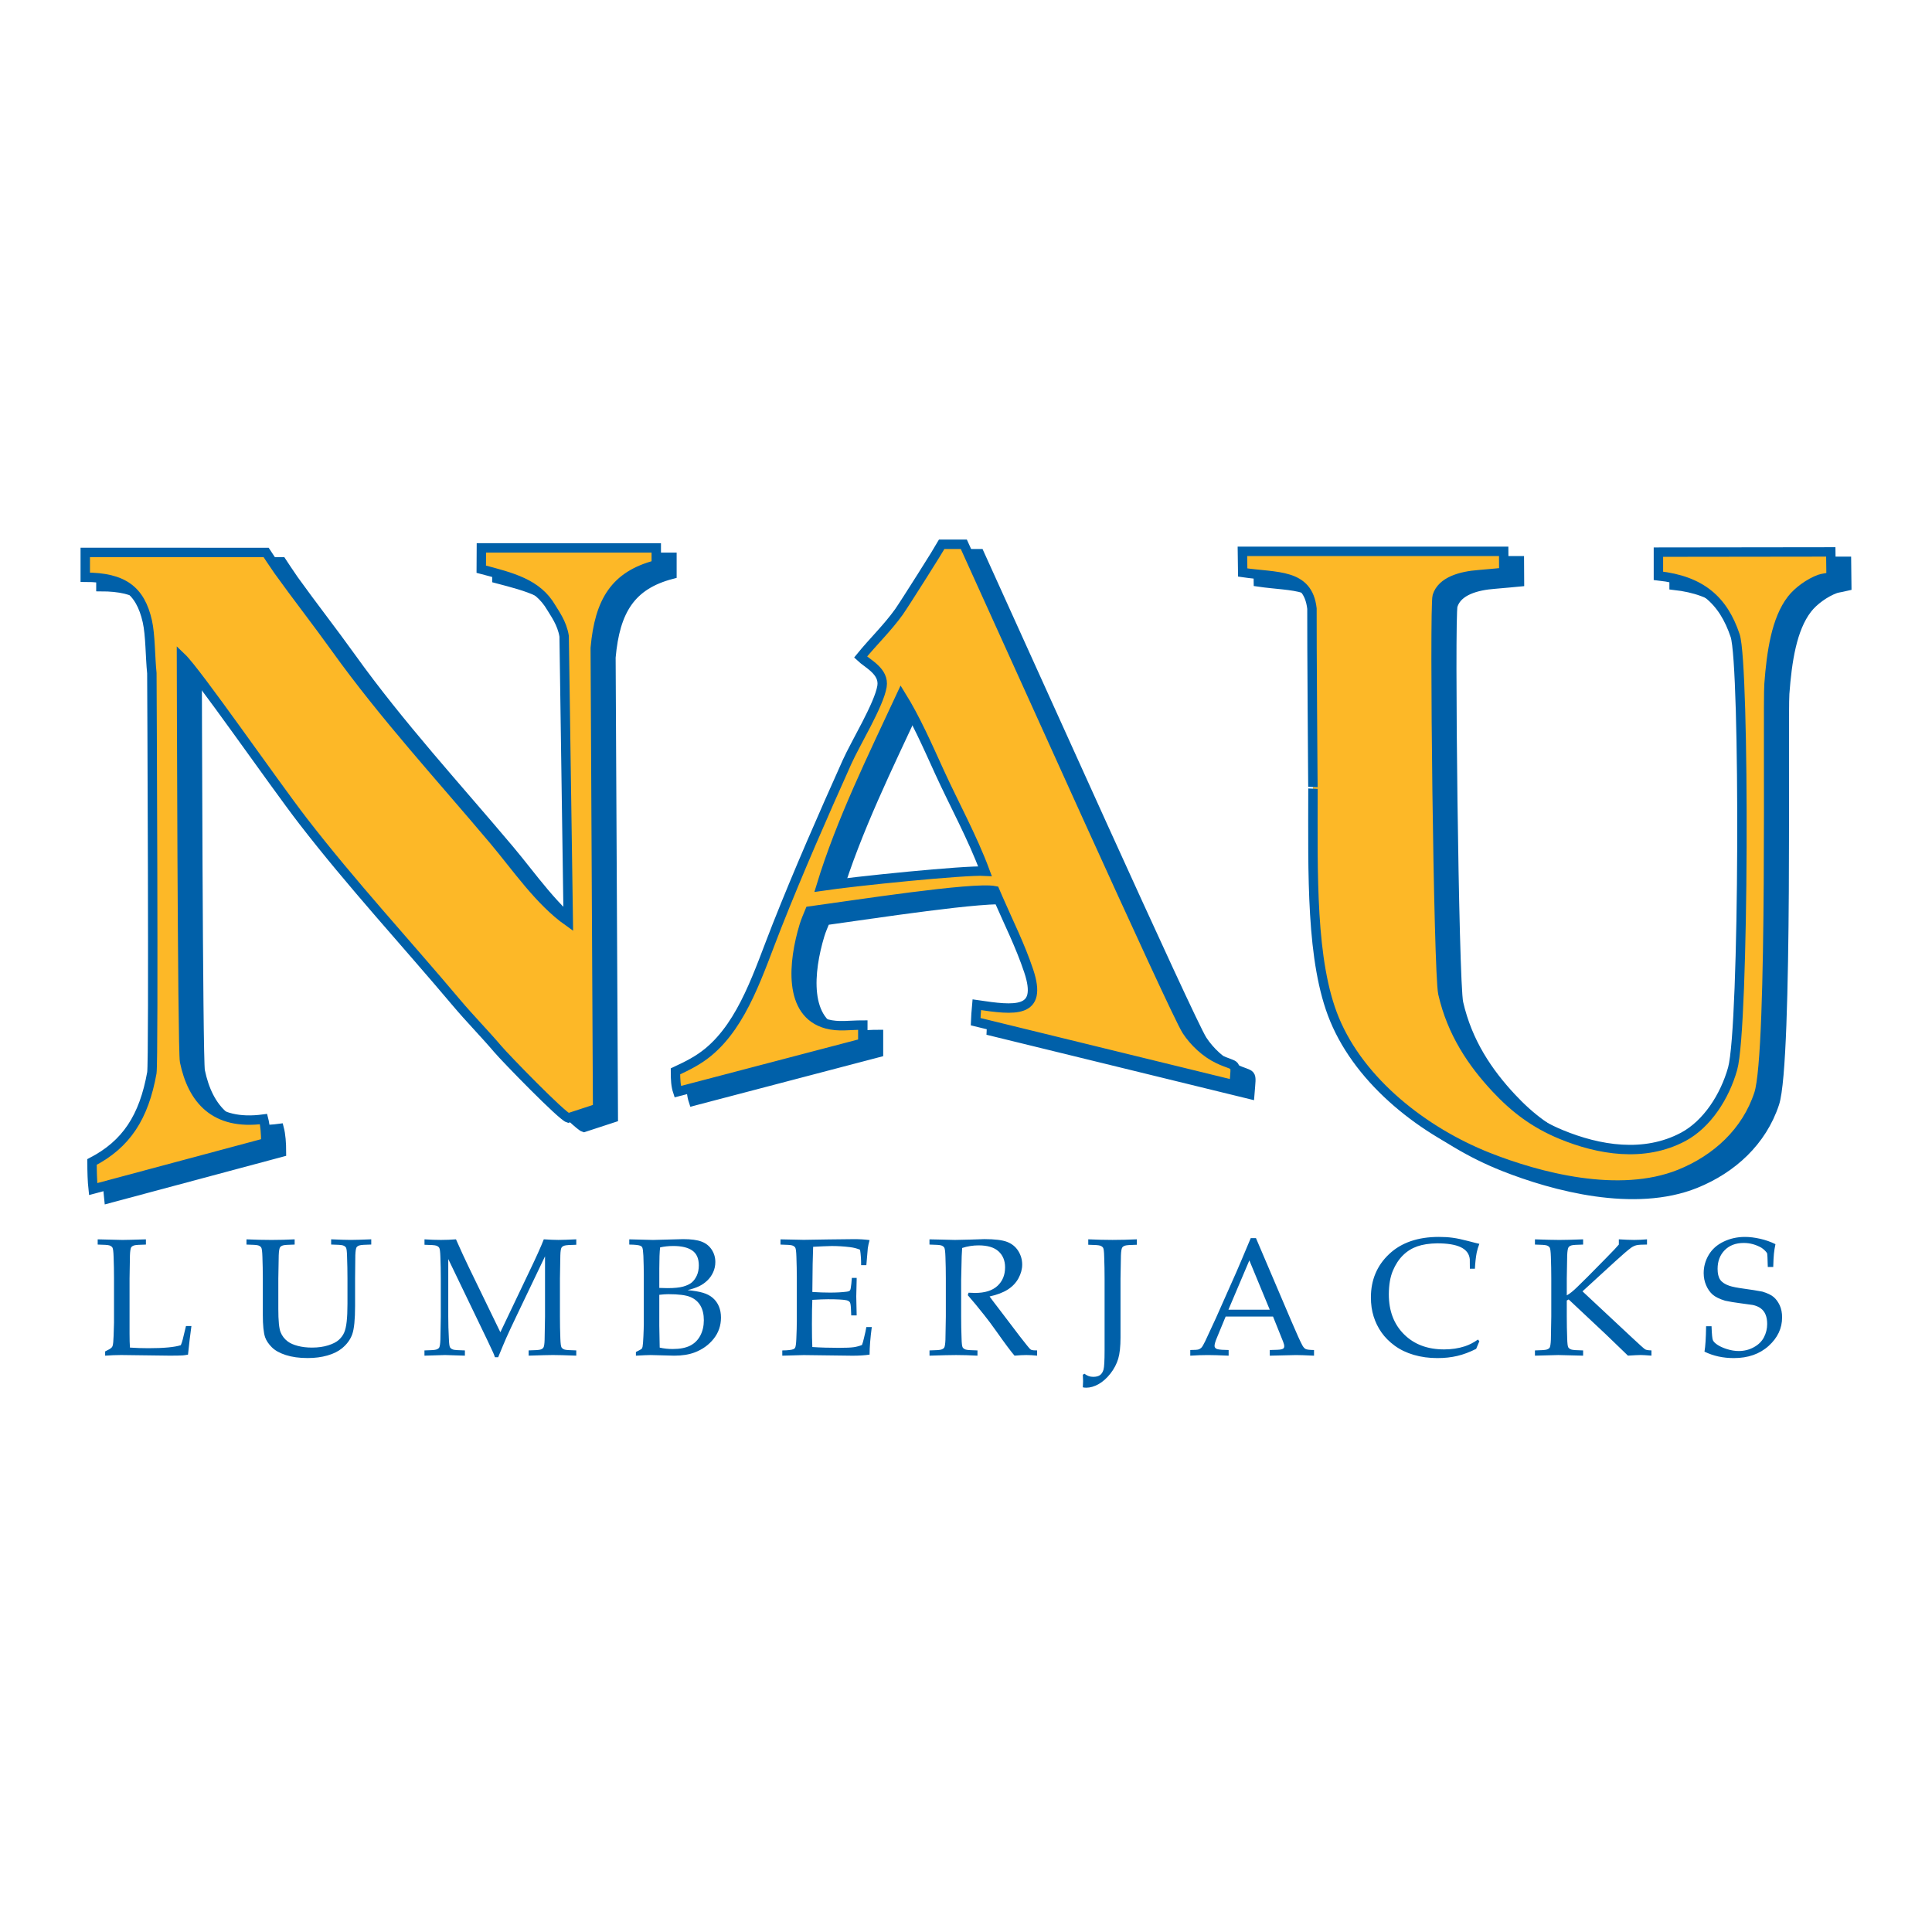<?xml version="1.0" encoding="utf-8"?>
<!-- Generator: Adobe Illustrator 13.0.0, SVG Export Plug-In . SVG Version: 6.00 Build 14948)  -->
<!DOCTYPE svg PUBLIC "-//W3C//DTD SVG 1.0//EN" "http://www.w3.org/TR/2001/REC-SVG-20010904/DTD/svg10.dtd">
<svg version="1.0" id="Layer_1" xmlns="http://www.w3.org/2000/svg" xmlns:xlink="http://www.w3.org/1999/xlink" x="0px" y="0px"
	 width="192.756px" height="192.756px" viewBox="0 0 192.756 192.756" enable-background="new 0 0 192.756 192.756"
	 xml:space="preserve">
<g>
	<polygon fill-rule="evenodd" clip-rule="evenodd" fill="#FFFFFF" points="0,0 192.756,0 192.756,192.756 0,192.756 0,0 	"/>
	<path fill-rule="evenodd" clip-rule="evenodd" fill="#0060A9" d="M184.223,56.004l0.029,2.496
		c-0.088,0.026-0.898,0.142-1.126,0.225c-1.041,0.377-2.189,1.21-2.815,2.027c-1.53,1.979-2.012,5.227-2.252,8.447
		c-0.171,2.277,0.357,36.724-1.012,40.882c-1.253,3.796-4.227,6.519-7.883,7.997c-6.084,2.452-14.141,0.291-19.142-1.69
		c-6.39-2.534-12.713-7.469-15.313-13.74c-2.387-5.759-2.151-14.518-2.151-23.003c-0.007,0.081-0.117-15.369-0.1-17.99
		c-0.408-3.534-3.484-3.089-6.909-3.595l-0.028-2.112h26.066l0.012,2.104c0,0-1.663,0.161-2.477,0.225
		c-1.802,0.133-3.705,0.654-4.167,2.14c-0.32,1.011,0.1,37.612,0.564,39.643c0.899,3.944,2.944,6.943,5.292,9.461
		c1.832,1.963,3.82,3.501,6.53,4.616c3.729,1.535,8.251,2.312,12.16,0.226c2.382-1.274,4.144-4.017,4.928-6.796
		c1.164-4.129,1.219-40.301,0.252-43.208c-1.183-3.536-3.382-5.494-7.656-5.968c0-0.817,0-1.552,0-2.366L184.223,56.004
		L184.223,56.004z"/>
	<path fill="none" stroke="#0060A9" stroke-width="0.939" stroke-miterlimit="2.613" d="M184.223,56.004l0.029,2.496
		c-0.088,0.026-0.898,0.142-1.126,0.225c-1.041,0.377-2.189,1.21-2.815,2.027c-1.53,1.979-2.012,5.227-2.252,8.447
		c-0.171,2.277,0.357,36.724-1.012,40.882c-1.253,3.796-4.227,6.519-7.883,7.997c-6.084,2.452-14.141,0.291-19.142-1.69
		c-6.39-2.534-12.713-7.469-15.313-13.74c-2.387-5.759-2.151-14.518-2.151-23.003c-0.007,0.081-0.117-15.369-0.1-17.99
		c-0.408-3.534-3.484-3.089-6.909-3.595l-0.028-2.112h26.066l0.012,2.104c0,0-1.663,0.161-2.477,0.225
		c-1.802,0.133-3.705,0.654-4.167,2.14c-0.32,1.011,0.1,37.612,0.564,39.643c0.899,3.944,2.944,6.943,5.292,9.461
		c1.832,1.963,3.82,3.501,6.53,4.616c3.729,1.535,8.251,2.312,12.16,0.226c2.382-1.274,4.144-4.017,4.928-6.796
		c1.164-4.129,1.219-40.301,0.252-43.208c-1.183-3.536-3.382-5.494-7.656-5.968c0-0.817,0-1.552,0-2.366L184.223,56.004
		L184.223,56.004L184.223,56.004z"/>
	<path fill-rule="evenodd" clip-rule="evenodd" fill="#0060A9" d="M67.04,55.604c0,0.566,0,1.118,0,1.689
		c-4.091,1.066-5.668,3.6-6.087,8.297l0.235,45.93l-2.93,0.958c-0.647-0.194-6.254-5.957-7.039-6.884
		c-1.298-1.527-2.82-3.074-4.108-4.604c-5.083-6.036-10.464-11.857-15.312-18.133c-2.985-3.863-10.588-14.86-12.13-16.328
		c0,0,0.079,39.234,0.307,40.318c0.785,3.759,2.977,6.406,7.881,5.744c0.159,0.611,0.225,1.453,0.225,2.365l-17.227,4.616
		c-0.083-0.729-0.113-1.805-0.113-2.702c3.418-1.777,5.175-4.462,5.968-8.896c0.202-1.13,0-39.87,0-39.87
		c-0.169-1.641-0.137-3.794-0.451-5.181c-0.703-3.104-2.399-4.393-6.192-4.393v-2.477l18.046,0.004c0,0,0.856,1.304,1.207,1.797
		c1.862,2.594,3.851,5.13,5.743,7.771c4.823,6.726,10.475,12.867,15.763,19.146c2.255,2.678,4.56,6.077,7.431,8.108l-0.412-28.463
		c-0.207-1.324-0.977-2.326-1.277-2.845c-1.4-2.418-3.913-3.033-6.993-3.843l0.012-2.125H67.04L67.04,55.604z"/>
	<path fill="none" stroke="#0060A9" stroke-width="0.939" stroke-miterlimit="2.613" d="M67.04,55.604c0,0.566,0,1.118,0,1.689
		c-4.091,1.066-5.668,3.6-6.087,8.297l0.235,45.93l-2.93,0.958c-0.647-0.194-6.254-5.957-7.039-6.884
		c-1.298-1.527-2.82-3.074-4.108-4.604c-5.083-6.036-10.464-11.857-15.312-18.133c-2.985-3.863-10.588-14.86-12.13-16.328
		c0,0,0.079,39.234,0.307,40.318c0.785,3.759,2.977,6.406,7.881,5.744c0.159,0.611,0.225,1.453,0.225,2.365l-17.227,4.616
		c-0.083-0.729-0.113-1.805-0.113-2.702c3.418-1.777,5.175-4.462,5.968-8.896c0.202-1.13,0-39.87,0-39.87
		c-0.169-1.641-0.137-3.794-0.451-5.181c-0.703-3.104-2.399-4.393-6.192-4.393v-2.477l18.046,0.004c0,0,0.856,1.304,1.207,1.797
		c1.862,2.594,3.851,5.13,5.743,7.771c4.823,6.726,10.475,12.867,15.763,19.146c2.255,2.678,4.56,6.077,7.431,8.108l-0.412-28.463
		c-0.207-1.324-0.977-2.326-1.277-2.845c-1.4-2.418-3.913-3.033-6.993-3.843l0.012-2.125H67.04L67.04,55.604L67.04,55.604z"/>
	<path fill-rule="evenodd" clip-rule="evenodd" fill="#0060A9" d="M123.113,106.589c-1.26-0.599-2.421-1.696-3.152-2.816
		c-1.219-1.858-17.906-39.036-22.236-48.531h-2.2c-0.234,0.439-3.696,5.929-4.276,6.75c-1.133,1.587-2.607,2.998-3.828,4.505
		c0.689,0.658,2.385,1.428,2.139,2.927c-0.306,1.848-2.653,5.674-3.491,7.546c-2.417,5.388-4.82,10.872-6.98,16.329
		c-1.816,4.58-3.354,9.717-6.869,12.614c-0.989,0.812-2.002,1.326-3.266,1.915c0,0.845,0.033,1.438,0.227,2.027l18.466-4.843
		c0-0.6,0-1.208,0-1.803c-1.362,0-2.411,0.208-3.604-0.112c-3.884-1.053-3.335-6.223-2.252-9.799
		c0.14-0.467,0.384-1.035,0.563-1.464c4.326-0.587,16.309-2.455,18.467-2.027c0.097,0.225,0.209,0.5,0.337,0.789
		c1.024,2.357,2.181,4.642,3.04,7.208c1.432,4.289-1.365,3.941-5.181,3.377c-0.065,0.688-0.092,1.212-0.112,1.691l25.784,6.306
		C124.883,106.712,125.023,107.494,123.113,106.589L123.113,106.589L123.113,106.589z M83.479,89.358
		c1.984-6.529,5.2-13.015,7.995-19.034c1.464,2.361,2.622,5.015,3.828,7.658c1.419,3.112,3.284,6.504,4.534,9.873
		C97.841,87.738,86.878,88.851,83.479,89.358L83.479,89.358z"/>
	<path fill="none" stroke="#0060A9" stroke-width="0.939" stroke-miterlimit="2.613" d="M123.113,106.589
		c-1.26-0.599-2.421-1.696-3.152-2.816c-1.219-1.858-17.906-39.036-22.236-48.531h-2.2c-0.234,0.439-3.696,5.929-4.276,6.75
		c-1.133,1.587-2.607,2.998-3.828,4.505c0.689,0.658,2.385,1.428,2.139,2.927c-0.306,1.848-2.653,5.674-3.491,7.546
		c-2.417,5.388-4.82,10.872-6.98,16.329c-1.816,4.58-3.354,9.717-6.869,12.614c-0.989,0.812-2.002,1.326-3.266,1.915
		c0,0.845,0.033,1.438,0.227,2.027l18.466-4.843c0-0.6,0-1.208,0-1.803c-1.362,0-2.411,0.208-3.604-0.112
		c-3.884-1.053-3.335-6.223-2.252-9.799c0.14-0.467,0.384-1.035,0.563-1.464c4.326-0.587,16.309-2.455,18.467-2.027
		c0.097,0.225,0.209,0.5,0.337,0.789c1.024,2.357,2.181,4.642,3.04,7.208c1.432,4.289-1.365,3.941-5.181,3.377
		c-0.065,0.688-0.092,1.212-0.112,1.691l25.784,6.306C124.883,106.712,125.023,107.494,123.113,106.589L123.113,106.589
		L123.113,106.589z M83.479,89.358c1.984-6.529,5.2-13.015,7.995-19.034c1.464,2.361,2.622,5.015,3.828,7.658
		c1.419,3.112,3.284,6.504,4.534,9.873C97.841,87.738,86.878,88.851,83.479,89.358L83.479,89.358L83.479,89.358z"/>
	<path fill-rule="evenodd" clip-rule="evenodd" fill="#FDB827" d="M182.658,55.065l0.03,2.495c-0.088,0.027-0.899,0.142-1.126,0.225
		c-1.042,0.377-2.189,1.212-2.816,2.027c-1.529,1.979-2.012,5.228-2.251,8.447c-0.173,2.277,0.357,36.724-1.014,40.882
		c-1.251,3.796-4.226,6.519-7.881,7.997c-6.084,2.452-14.142,0.291-19.142-1.689c-6.39-2.536-12.714-7.469-15.313-13.741
		c-2.386-5.759-2.151-14.519-2.151-23.003c-0.007,0.081-0.118-15.369-0.101-17.991c-0.408-3.534-3.483-3.089-6.908-3.595
		l-0.029-2.112h26.067l0.012,2.104c0,0-1.665,0.161-2.477,0.226c-1.802,0.133-3.706,0.654-4.167,2.139
		c-0.319,1.01,0.099,37.613,0.564,39.643c0.9,3.945,2.943,6.943,5.292,9.46c1.833,1.964,3.821,3.503,6.53,4.617
		c3.729,1.535,8.25,2.312,12.16,0.227c2.382-1.274,4.144-4.017,4.926-6.796c1.166-4.13,1.221-40.302,0.253-43.209
		c-1.182-3.537-3.381-5.494-7.656-5.968c0-0.816,0-1.553,0-2.364L182.658,55.065L182.658,55.065z"/>
	<path fill="none" stroke="#0060A9" stroke-width="0.939" stroke-miterlimit="2.613" d="M182.658,55.065l0.03,2.495
		c-0.088,0.027-0.899,0.142-1.126,0.225c-1.042,0.377-2.189,1.212-2.816,2.027c-1.529,1.979-2.012,5.228-2.251,8.447
		c-0.173,2.277,0.357,36.724-1.014,40.882c-1.251,3.796-4.226,6.519-7.881,7.997c-6.084,2.452-14.142,0.291-19.142-1.689
		c-6.39-2.536-12.714-7.469-15.313-13.741c-2.386-5.759-2.151-14.519-2.151-23.003c-0.007,0.081-0.118-15.369-0.101-17.991
		c-0.408-3.534-3.483-3.089-6.908-3.595l-0.029-2.112h26.067l0.012,2.104c0,0-1.665,0.161-2.477,0.226
		c-1.802,0.133-3.706,0.654-4.167,2.139c-0.319,1.01,0.099,37.613,0.564,39.643c0.9,3.945,2.943,6.943,5.292,9.46
		c1.833,1.964,3.821,3.503,6.53,4.617c3.729,1.535,8.25,2.312,12.16,0.227c2.382-1.274,4.144-4.017,4.926-6.796
		c1.166-4.13,1.221-40.302,0.253-43.209c-1.182-3.537-3.381-5.494-7.656-5.968c0-0.816,0-1.553,0-2.364L182.658,55.065
		L182.658,55.065L182.658,55.065z"/>
	<path fill-rule="evenodd" clip-rule="evenodd" fill="#FDB827" d="M65.476,54.665c0,0.567,0,1.12,0,1.689
		c-4.091,1.066-5.667,3.599-6.086,8.297l0.235,45.93l-2.93,0.958c-0.647-0.194-6.254-5.957-7.039-6.883
		c-1.298-1.527-2.82-3.074-4.107-4.605c-5.085-6.036-10.465-11.857-15.313-18.131c-2.985-3.865-10.589-14.862-12.13-16.33
		c0,0,0.078,39.234,0.308,40.318c0.784,3.76,2.976,6.405,7.881,5.744c0.158,0.611,0.225,1.453,0.225,2.364l-17.227,4.618
		c-0.083-0.73-0.112-1.805-0.112-2.703c3.416-1.777,5.175-4.462,5.969-8.896c0.201-1.13,0-39.87,0-39.87
		c-0.17-1.64-0.138-3.794-0.452-5.18c-0.703-3.104-2.399-4.392-6.192-4.392v-2.478l18.046,0.004c0,0,0.856,1.305,1.207,1.797
		c1.862,2.595,3.85,5.132,5.742,7.772c4.825,6.725,10.476,12.866,15.764,19.146c2.255,2.678,4.56,6.077,7.431,8.107l-0.412-28.463
		c-0.207-1.324-0.978-2.326-1.277-2.845c-1.4-2.418-3.914-3.033-6.992-3.842l0.012-2.126H65.476L65.476,54.665z"/>
	<path fill="none" stroke="#0060A9" stroke-width="0.939" stroke-miterlimit="2.613" d="M65.476,54.665c0,0.567,0,1.12,0,1.689
		c-4.091,1.066-5.667,3.599-6.086,8.297l0.235,45.93l-2.93,0.958c-0.647-0.194-6.254-5.957-7.039-6.883
		c-1.298-1.527-2.82-3.074-4.107-4.605c-5.085-6.036-10.465-11.857-15.313-18.131c-2.985-3.865-10.589-14.862-12.13-16.33
		c0,0,0.078,39.234,0.308,40.318c0.784,3.76,2.976,6.405,7.881,5.744c0.158,0.611,0.225,1.453,0.225,2.364l-17.227,4.618
		c-0.083-0.73-0.112-1.805-0.112-2.703c3.416-1.777,5.175-4.462,5.969-8.896c0.201-1.13,0-39.87,0-39.87
		c-0.17-1.64-0.138-3.794-0.452-5.18c-0.703-3.104-2.399-4.392-6.192-4.392v-2.478l18.046,0.004c0,0,0.856,1.305,1.207,1.797
		c1.862,2.595,3.85,5.132,5.742,7.772c4.825,6.725,10.476,12.866,15.764,19.146c2.255,2.678,4.56,6.077,7.431,8.107l-0.412-28.463
		c-0.207-1.324-0.978-2.326-1.277-2.845c-1.4-2.418-3.914-3.033-6.992-3.842l0.012-2.126H65.476L65.476,54.665L65.476,54.665z"/>
	<path fill-rule="evenodd" clip-rule="evenodd" fill="#FDB827" d="M121.549,105.65c-1.261-0.599-2.42-1.696-3.152-2.816
		c-1.218-1.857-17.905-39.036-22.236-48.531h-2.2c-0.234,0.44-3.696,5.929-4.275,6.749c-1.133,1.588-2.608,2.999-3.829,4.506
		c0.69,0.658,2.386,1.428,2.14,2.927c-0.306,1.848-2.654,5.674-3.49,7.546c-2.417,5.388-4.821,10.872-6.982,16.33
		c-1.815,4.58-3.352,9.717-6.868,12.615c-0.988,0.812-2.002,1.325-3.266,1.914c0,0.845,0.033,1.438,0.227,2.027l18.465-4.844
		c0-0.598,0-1.207,0-1.802c-1.361,0-2.41,0.208-3.604-0.112c-3.884-1.052-3.335-6.223-2.252-9.798
		c0.14-0.468,0.384-1.035,0.562-1.464c4.324-0.587,16.308-2.455,18.466-2.027c0.098,0.225,0.211,0.5,0.339,0.788
		c1.022,2.359,2.18,4.642,3.039,7.209c1.432,4.289-1.366,3.941-5.179,3.377c-0.066,0.687-0.092,1.211-0.113,1.69l25.784,6.307
		C123.318,105.773,123.459,106.556,121.549,105.65L121.549,105.65L121.549,105.65z M81.916,88.419
		c1.984-6.529,5.2-13.015,7.994-19.033c1.464,2.361,2.622,5.015,3.829,7.658c1.417,3.112,3.283,6.504,4.532,9.873
		C96.277,86.8,85.314,87.912,81.916,88.419L81.916,88.419z"/>
	<path fill="none" stroke="#0060A9" stroke-width="0.939" stroke-miterlimit="2.613" d="M121.549,105.65
		c-1.261-0.599-2.42-1.696-3.152-2.816c-1.218-1.857-17.905-39.036-22.236-48.531h-2.2c-0.234,0.44-3.696,5.929-4.275,6.749
		c-1.133,1.588-2.608,2.999-3.829,4.506c0.69,0.658,2.386,1.428,2.14,2.927c-0.306,1.848-2.654,5.674-3.49,7.546
		c-2.417,5.388-4.821,10.872-6.982,16.33c-1.815,4.58-3.352,9.717-6.868,12.615c-0.988,0.812-2.002,1.325-3.266,1.914
		c0,0.845,0.033,1.438,0.227,2.027l18.465-4.844c0-0.598,0-1.207,0-1.802c-1.361,0-2.41,0.208-3.604-0.112
		c-3.884-1.052-3.335-6.223-2.252-9.798c0.14-0.468,0.384-1.035,0.562-1.464c4.324-0.587,16.308-2.455,18.466-2.027
		c0.098,0.225,0.211,0.5,0.339,0.788c1.022,2.359,2.18,4.642,3.039,7.209c1.432,4.289-1.366,3.941-5.179,3.377
		c-0.066,0.687-0.092,1.211-0.113,1.69l25.784,6.307C123.318,105.773,123.459,106.556,121.549,105.65L121.549,105.65L121.549,105.65
		z M81.916,88.419c1.984-6.529,5.2-13.015,7.994-19.033c1.464,2.361,2.622,5.015,3.829,7.658c1.417,3.112,3.283,6.504,4.532,9.873
		C96.277,86.8,85.314,87.912,81.916,88.419L81.916,88.419L81.916,88.419z"/>
	<path fill-rule="evenodd" clip-rule="evenodd" fill="#0060A9" d="M63.445,135.256v-0.368c0.343-0.169,0.534-0.273,0.573-0.315
		c0.039-0.041,0.068-0.113,0.092-0.216c0.031-0.163,0.06-0.511,0.083-1.042c0.024-0.531,0.038-0.937,0.038-1.213v-4.931
		c0-0.533-0.014-1.16-0.041-1.879c-0.022-0.453-0.06-0.733-0.115-0.844c-0.038-0.07-0.095-0.121-0.171-0.154
		c-0.181-0.075-0.555-0.117-1.122-0.123v-0.522c0.179,0.01,0.406,0.017,0.677,0.017l1.698,0.043l3.004-0.081
		c0.795,0,1.406,0.083,1.836,0.248c0.431,0.163,0.766,0.43,1.009,0.799c0.242,0.37,0.363,0.782,0.363,1.236
		c0,0.36-0.072,0.7-0.217,1.017c-0.144,0.318-0.337,0.594-0.58,0.825c-0.243,0.234-0.512,0.423-0.808,0.567
		c-0.297,0.145-0.686,0.277-1.165,0.398c0.637,0.059,1.151,0.147,1.543,0.264c0.393,0.117,0.72,0.291,0.985,0.521
		c0.263,0.231,0.464,0.512,0.601,0.843c0.136,0.33,0.204,0.699,0.204,1.106c0,0.803-0.245,1.511-0.731,2.121
		c-0.488,0.611-1.116,1.062-1.885,1.356c-0.572,0.217-1.25,0.326-2.036,0.326l-2.371-0.062
		C64.652,135.194,64.165,135.215,63.445,135.256L63.445,135.256L63.445,135.256z M118.753,135.256v-0.564
		c0.432-0.005,0.699-0.022,0.806-0.053c0.107-0.03,0.206-0.088,0.295-0.172c0.09-0.084,0.221-0.303,0.391-0.658
		c0.097-0.2,0.451-0.966,1.063-2.293l2.046-4.606c0.224-0.507,0.701-1.635,1.433-3.382h0.522l3.493,8.192
		c0.567,1.328,0.944,2.161,1.13,2.497c0.104,0.191,0.217,0.316,0.339,0.376c0.123,0.061,0.399,0.094,0.83,0.099v0.564
		c-0.85-0.041-1.446-0.062-1.784-0.062l-2.633,0.062v-0.564c0.61-0.01,0.98-0.029,1.111-0.058c0.13-0.026,0.22-0.065,0.266-0.116
		c0.047-0.053,0.069-0.118,0.069-0.194c0-0.119-0.038-0.275-0.115-0.468l-1.005-2.503h-4.726l-0.869,2.104
		c-0.16,0.376-0.24,0.652-0.24,0.826c0,0.076,0.021,0.14,0.066,0.188c0.06,0.072,0.152,0.121,0.279,0.148
		c0.202,0.044,0.556,0.068,1.062,0.073v0.564c-0.922-0.041-1.614-0.062-2.078-0.062
		C119.971,135.194,119.386,135.215,118.753,135.256L118.753,135.256L118.753,135.256z M65.779,128.496
		c0.31,0.014,0.583,0.021,0.817,0.021c0.678,0,1.198-0.053,1.567-0.156c0.368-0.104,0.653-0.24,0.855-0.409
		c0.201-0.17,0.369-0.399,0.502-0.688c0.133-0.29,0.201-0.629,0.201-1.018c0-0.682-0.217-1.176-0.65-1.479s-1.065-0.454-1.898-0.454
		c-0.463,0-0.901,0.047-1.314,0.14c-0.053,0.453-0.08,1.152-0.08,2.099V128.496L65.779,128.496L65.779,128.496z M10.49,135.256
		v-0.424c0.333-0.158,0.543-0.283,0.635-0.376c0.053-0.049,0.091-0.111,0.113-0.188c0.048-0.151,0.08-0.479,0.096-0.979
		c0.027-0.746,0.041-1.189,0.041-1.332v-4.394c0-0.742-0.014-1.466-0.041-2.175c-0.017-0.517-0.055-0.823-0.117-0.919
		c-0.062-0.095-0.163-0.166-0.3-0.213c-0.138-0.046-0.527-0.074-1.171-0.085v-0.522c1.329,0.039,2.15,0.06,2.467,0.06
		c0.349,0,1.13-0.021,2.345-0.06v0.522c-0.649,0.011-1.042,0.039-1.181,0.085c-0.138,0.047-0.235,0.111-0.29,0.192
		c-0.064,0.11-0.105,0.375-0.123,0.793c-0.007,0.109-0.02,0.882-0.039,2.321v5.491c0,0.571,0.013,1.037,0.039,1.396
		c0.622,0.041,1.238,0.061,1.848,0.061c1.537,0,2.612-0.101,3.228-0.302c0.071-0.163,0.135-0.351,0.189-0.562l0.326-1.35h0.543
		c-0.116,0.812-0.229,1.763-0.341,2.856c-0.223,0.041-0.4,0.068-0.531,0.077c-0.283,0.017-0.719,0.024-1.306,0.024l-4.836-0.062
		C11.559,135.194,11.029,135.215,10.49,135.256L10.49,135.256z M170.057,134.854c0.091-0.522,0.144-1.367,0.161-2.537h0.543
		c0.026,0.787,0.071,1.252,0.135,1.395c0.062,0.144,0.212,0.296,0.45,0.457c0.239,0.162,0.56,0.307,0.961,0.434
		c0.401,0.126,0.79,0.189,1.163,0.189c0.55,0,1.054-0.127,1.515-0.382c0.462-0.253,0.798-0.586,1.009-0.998
		c0.212-0.411,0.318-0.852,0.318-1.321c0-0.359-0.054-0.667-0.159-0.928s-0.268-0.469-0.484-0.63
		c-0.217-0.16-0.485-0.272-0.806-0.338c-0.201-0.032-0.602-0.088-1.204-0.166c-0.604-0.078-1.116-0.163-1.539-0.256
		c-0.565-0.173-0.98-0.377-1.247-0.61c-0.266-0.233-0.481-0.54-0.647-0.92s-0.249-0.79-0.249-1.23c0-0.64,0.167-1.243,0.502-1.811
		s0.829-1.008,1.483-1.322c0.655-0.316,1.366-0.473,2.134-0.473c0.461,0,0.966,0.062,1.513,0.185
		c0.546,0.123,1.055,0.303,1.528,0.538c-0.072,0.344-0.123,0.664-0.153,0.961s-0.053,0.735-0.068,1.313h-0.543
		c-0.017-0.845-0.042-1.306-0.074-1.382c-0.137-0.197-0.322-0.376-0.558-0.535c-0.563-0.319-1.152-0.477-1.765-0.477
		c-0.793,0-1.428,0.238-1.901,0.718c-0.473,0.48-0.71,1.102-0.71,1.864c0,0.465,0.085,0.824,0.254,1.077
		c0.169,0.254,0.471,0.457,0.906,0.61c0.3,0.104,0.789,0.2,1.469,0.292c0.68,0.091,1.291,0.189,1.835,0.293
		c0.511,0.152,0.888,0.334,1.133,0.544c0.244,0.211,0.444,0.487,0.603,0.828c0.158,0.342,0.236,0.742,0.236,1.201
		c0,1.087-0.447,2.035-1.343,2.845s-2.054,1.214-3.477,1.214C171.904,135.497,170.93,135.282,170.057,134.854L170.057,134.854z
		 M157.948,134.732v0.523l-2.481-0.062c-0.17,0-0.945,0.021-2.325,0.062v-0.523c0.642-0.012,1.032-0.039,1.174-0.086
		s0.238-0.11,0.294-0.192c0.064-0.109,0.105-0.372,0.122-0.793c0.006-0.113,0.019-0.886,0.04-2.319v-3.781
		c0-0.74-0.014-1.464-0.04-2.173c-0.017-0.517-0.057-0.823-0.118-0.919c-0.062-0.095-0.162-0.166-0.301-0.213
		c-0.138-0.046-0.527-0.074-1.171-0.085v-0.522c1.062,0.039,1.877,0.06,2.44,0.06c0.56,0,1.349-0.021,2.366-0.06v0.522
		c-0.642,0.011-1.032,0.039-1.173,0.085c-0.141,0.047-0.236,0.111-0.285,0.192c-0.07,0.108-0.114,0.373-0.131,0.792
		c0,0.109-0.013,0.881-0.04,2.318v1.681c0.294-0.159,0.642-0.438,1.046-0.836l1.028-1.011l1.822-1.848
		c0.701-0.711,1.134-1.17,1.297-1.374v-0.522c0.648,0.039,1.158,0.06,1.528,0.06c0.397,0,0.826-0.021,1.283-0.06v0.522
		c-0.518,0-0.866,0.022-1.046,0.065s-0.356,0.126-0.531,0.245c-0.349,0.256-0.882,0.715-1.601,1.374l-3.259,2.984l4.901,4.579
		c0.79,0.739,1.238,1.142,1.349,1.207c0.108,0.065,0.318,0.101,0.629,0.106v0.523c-0.534-0.041-0.891-0.062-1.07-0.062
		c-0.202,0-0.626,0.021-1.274,0.062c-0.126-0.127-0.58-0.564-1.365-1.317l-0.84-0.809l-3.709-3.48l-0.188,0.105v1.585
		c0,0.741,0.014,1.463,0.04,2.166c0.012,0.518,0.048,0.825,0.11,0.924s0.165,0.169,0.306,0.217
		C156.916,134.693,157.307,134.721,157.948,134.732L157.948,134.732z M147.595,133.817l-0.319,0.76
		c-0.637,0.322-1.261,0.557-1.871,0.702c-0.61,0.145-1.274,0.218-1.994,0.218c-0.844,0-1.628-0.107-2.354-0.32
		c-0.725-0.211-1.358-0.517-1.9-0.912c-0.541-0.395-0.984-0.838-1.327-1.329c-0.344-0.49-0.604-1.022-0.784-1.598
		c-0.181-0.576-0.271-1.207-0.271-1.896c0-1.739,0.606-3.179,1.818-4.321c1.212-1.144,2.866-1.714,4.965-1.714
		c0.496,0,0.955,0.027,1.377,0.085c0.423,0.057,0.938,0.165,1.544,0.325c0.607,0.16,0.979,0.255,1.116,0.281
		c-0.118,0.299-0.206,0.593-0.266,0.881c-0.086,0.461-0.146,0.996-0.177,1.605h-0.503l-0.008-0.959
		c-0.055-0.53-0.353-0.925-0.89-1.186c-0.538-0.261-1.328-0.391-2.366-0.391c-0.776,0.012-1.435,0.111-1.977,0.3
		c-0.54,0.188-1.018,0.484-1.43,0.891c-0.413,0.406-0.751,0.921-1.013,1.546c-0.263,0.624-0.396,1.407-0.401,2.351
		c0,1.652,0.503,2.98,1.513,3.986c1.009,1.007,2.342,1.509,4,1.509c0.746,0,1.438-0.104,2.077-0.312
		c0.437-0.143,0.87-0.366,1.302-0.673L147.595,133.817L147.595,133.817z M122.56,130.668h4.123l-2.035-4.919L122.56,130.668
		L122.56,130.668z M108.033,138.413l0.024-0.56v-0.114c0-0.124-0.008-0.316-0.024-0.577l0.156-0.105
		c0.158,0.115,0.305,0.194,0.438,0.241c0.135,0.047,0.284,0.069,0.447,0.069c0.295,0,0.521-0.059,0.681-0.177
		c0.157-0.116,0.272-0.299,0.344-0.547c0.071-0.247,0.106-0.9,0.106-1.957v-7.104c0-0.74-0.013-1.466-0.039-2.173
		c-0.012-0.519-0.048-0.825-0.11-0.92c-0.062-0.096-0.165-0.166-0.306-0.213c-0.142-0.047-0.532-0.075-1.174-0.086v-0.543
		c0.86,0.039,1.667,0.06,2.42,0.06c0.794,0,1.604-0.021,2.427-0.06v0.543c-0.641,0.011-1.032,0.039-1.173,0.086
		c-0.142,0.047-0.236,0.11-0.285,0.191c-0.071,0.108-0.114,0.374-0.13,0.793c0,0.108-0.015,0.882-0.041,2.32v5.863
		c0,0.894-0.076,1.6-0.228,2.117c-0.154,0.516-0.412,1.008-0.773,1.475c-0.363,0.465-0.756,0.817-1.182,1.057
		c-0.425,0.24-0.837,0.359-1.234,0.359C108.268,138.453,108.153,138.439,108.033,138.413L108.033,138.413z M92.734,124.171v-0.522
		c0.212,0.005,0.537,0.012,0.973,0.021l1.571,0.038c0.311,0,0.793-0.011,1.447-0.032c0.851-0.032,1.345-0.049,1.481-0.049
		c1.041,0,1.801,0.093,2.277,0.278c0.477,0.185,0.847,0.485,1.109,0.902c0.261,0.416,0.392,0.87,0.392,1.358
		c0,0.458-0.123,0.912-0.368,1.365c-0.245,0.45-0.601,0.827-1.066,1.126c-0.468,0.299-1.075,0.53-1.82,0.693
		c0.136,0.191,0.457,0.617,0.965,1.276l2.062,2.713c0.589,0.759,0.933,1.182,1.03,1.269c0.05,0.038,0.099,0.065,0.146,0.083
		c0.082,0.027,0.263,0.041,0.54,0.041v0.523c-0.41-0.041-0.771-0.062-1.078-0.062c-0.318,0-0.711,0.021-1.175,0.062
		c-0.355-0.41-0.953-1.21-1.79-2.397c-0.466-0.659-0.877-1.21-1.232-1.651c-0.576-0.73-1.122-1.394-1.643-1.988l0.082-0.245
		c0.28,0.017,0.494,0.024,0.64,0.024c0.984,0,1.73-0.233,2.238-0.702c0.507-0.468,0.762-1.087,0.762-1.854
		c0-0.67-0.221-1.202-0.657-1.598c-0.438-0.396-1.101-0.592-1.988-0.592c-0.557,0-1.104,0.087-1.638,0.261
		c-0.021,0.294-0.037,0.568-0.046,0.825c-0.006,0.076-0.023,0.869-0.054,2.377v3.627c0,0.74,0.012,1.463,0.041,2.164
		c0.011,0.518,0.048,0.825,0.11,0.924s0.164,0.169,0.305,0.217c0.142,0.047,0.533,0.074,1.173,0.086v0.523
		c-0.776-0.041-1.488-0.062-2.139-0.062c-0.524,0-1.407,0.021-2.647,0.062v-0.523c0.642-0.012,1.033-0.039,1.174-0.086
		c0.141-0.047,0.238-0.11,0.292-0.192c0.065-0.109,0.106-0.372,0.123-0.793c0.005-0.113,0.02-0.886,0.04-2.319v-3.781
		c0-0.74-0.013-1.464-0.04-2.173c-0.017-0.517-0.056-0.823-0.118-0.919c-0.062-0.095-0.163-0.166-0.299-0.213
		C93.768,124.21,93.377,124.182,92.734,124.171L92.734,124.171z M78.049,135.256v-0.523c0.57-0.006,0.945-0.05,1.124-0.131
		c0.077-0.033,0.13-0.084,0.163-0.154c0.054-0.109,0.093-0.396,0.113-0.858c0.033-0.717,0.049-1.337,0.049-1.86v-4.171
		c0-0.739-0.014-1.464-0.041-2.171c-0.016-0.516-0.055-0.823-0.117-0.918c-0.063-0.095-0.163-0.166-0.3-0.213
		c-0.137-0.046-0.528-0.074-1.171-0.085v-0.522l2.326,0.048l2.465-0.04c1.181-0.019,2.038-0.029,2.572-0.029
		c0.538,0,1.047,0.031,1.526,0.095c-0.087,0.31-0.145,0.579-0.177,0.806c-0.011,0.049-0.06,0.615-0.145,1.696h-0.522
		c0.004-0.563-0.031-1.076-0.107-1.54c-0.302-0.127-0.632-0.212-0.992-0.257c-0.612-0.076-1.224-0.114-1.836-0.114
		c-0.132,0-0.424,0.009-0.877,0.029c-0.453,0.018-0.778,0.036-0.975,0.051c-0.021,0.61-0.038,1.183-0.049,1.716l-0.031,2.79
		c0.639,0.041,1.226,0.061,1.762,0.061c0.649,0,1.204-0.03,1.663-0.091c0.174-0.022,0.287-0.064,0.335-0.131
		c0.05-0.064,0.094-0.288,0.132-0.67l0.049-0.572h0.482v0.156l-0.041,1.687l0.041,1.895h-0.543l-0.024-0.557
		c-0.011-0.402-0.048-0.653-0.111-0.751c-0.063-0.098-0.183-0.167-0.358-0.205c-0.313-0.064-0.921-0.097-1.822-0.097
		c-0.369,0-0.89,0.02-1.565,0.06c-0.028,0.543-0.041,1.35-0.041,2.419c0,1.004,0.013,1.767,0.041,2.288
		c0.787,0.054,1.67,0.08,2.649,0.08c0.695,0,1.189-0.021,1.485-0.064c0.296-0.044,0.568-0.118,0.82-0.222
		c0.065-0.169,0.131-0.397,0.197-0.688c0.121-0.487,0.199-0.852,0.238-1.097h0.542c-0.147,1.104-0.22,2.021-0.22,2.747
		c-0.467,0.072-1.036,0.109-1.704,0.109l-4.868-0.062C80.115,135.194,79.403,135.215,78.049,135.256L78.049,135.256z M65.818,134.45
		c0.409,0.094,0.839,0.141,1.291,0.141c0.719,0,1.299-0.11,1.741-0.332c0.44-0.222,0.78-0.556,1.017-1.003
		c0.237-0.448,0.355-0.961,0.355-1.54c0-0.573-0.113-1.055-0.336-1.445c-0.224-0.39-0.56-0.681-1.005-0.869s-1.18-0.282-2.202-0.282
		c-0.235,0-0.536,0.021-0.901,0.062v3.092C65.779,132.572,65.792,133.297,65.818,134.45L65.818,134.45z M42.352,124.191v-0.543
		c0.569,0.039,1.111,0.06,1.631,0.06c0.525,0,1.027-0.021,1.51-0.06c0.48,1.088,0.921,2.045,1.32,2.867l3.108,6.403l2.803-5.879
		c0.764-1.586,1.273-2.719,1.531-3.392c0.578,0.039,1.066,0.06,1.464,0.06c0.365,0,0.957-0.021,1.776-0.06v0.543
		c-0.646,0.011-1.04,0.039-1.178,0.086c-0.139,0.045-0.235,0.11-0.289,0.191c-0.071,0.107-0.112,0.371-0.123,0.79
		c-0.006,0.109-0.018,0.88-0.04,2.315v3.775c0,0.738,0.014,1.458,0.04,2.16c0.017,0.517,0.056,0.822,0.117,0.921
		c0.063,0.098,0.163,0.169,0.301,0.216c0.137,0.047,0.527,0.074,1.171,0.086v0.523c-1.103-0.041-1.879-0.062-2.332-0.062
		c-0.366,0-1.172,0.021-2.42,0.062v-0.523c0.648-0.012,1.044-0.039,1.185-0.086c0.142-0.048,0.237-0.11,0.286-0.192
		c0.071-0.109,0.112-0.372,0.123-0.793c0.006-0.113,0.019-0.887,0.041-2.319v-5.996l-2.821,5.898
		c-0.441,0.921-0.787,1.663-1.039,2.225c-0.18,0.408-0.452,1.059-0.816,1.947h-0.32c-0.07-0.208-0.135-0.375-0.196-0.501
		l-0.556-1.188l-3.906-8.111v5.726c0,0.74,0.02,1.463,0.059,2.164c0.017,0.518,0.055,0.825,0.119,0.924
		c0.063,0.099,0.163,0.169,0.301,0.217c0.139,0.047,0.533,0.074,1.181,0.086v0.523l-1.974-0.062l-2.061,0.062v-0.523
		c0.641-0.012,1.032-0.039,1.173-0.086c0.142-0.047,0.239-0.11,0.294-0.191c0.065-0.108,0.105-0.372,0.122-0.792
		c0.007-0.112,0.021-0.885,0.041-2.313v-3.775c0-0.74-0.014-1.463-0.041-2.169c-0.017-0.515-0.055-0.822-0.118-0.917
		c-0.062-0.095-0.162-0.166-0.3-0.211C43.385,124.23,42.995,124.202,42.352,124.191L42.352,124.191z M24.591,124.171v-0.522
		c0.892,0.039,1.723,0.06,2.49,0.06c0.777,0,1.55-0.021,2.316-0.06v0.522c-0.64,0.011-1.031,0.039-1.172,0.085
		c-0.142,0.047-0.237,0.111-0.286,0.192c-0.071,0.11-0.114,0.375-0.13,0.794c-0.007,0.109-0.021,0.883-0.041,2.322v3.025
		c0,1.174,0.074,1.945,0.224,2.318c0.149,0.374,0.387,0.685,0.713,0.929c0.249,0.186,0.585,0.334,1.007,0.445
		c0.424,0.112,0.895,0.168,1.416,0.168c0.607,0,1.147-0.075,1.619-0.225c0.473-0.149,0.826-0.333,1.062-0.548
		c0.236-0.216,0.412-0.457,0.529-0.725c0.116-0.267,0.2-0.633,0.251-1.099c0.052-0.468,0.078-1.058,0.078-1.771v-2.519
		c0-0.742-0.014-1.467-0.041-2.176c-0.01-0.518-0.047-0.824-0.11-0.919c-0.062-0.096-0.164-0.167-0.305-0.214
		c-0.142-0.046-0.533-0.074-1.173-0.085v-0.522c0.897,0.039,1.554,0.06,1.967,0.06c0.376,0,1.054-0.021,2.035-0.06v0.522
		c-0.647,0.011-1.039,0.039-1.177,0.086c-0.14,0.046-0.236,0.11-0.29,0.191c-0.065,0.11-0.105,0.375-0.122,0.793
		c0,0.109-0.008,0.882-0.024,2.321v2.736c0,1.346-0.094,2.286-0.282,2.819c-0.188,0.534-0.532,1.005-1.033,1.413
		c-0.375,0.307-0.859,0.544-1.45,0.712c-0.59,0.169-1.245,0.254-1.965,0.254c-0.839,0-1.566-0.101-2.181-0.299
		c-0.616-0.198-1.084-0.46-1.404-0.785c-0.322-0.323-0.542-0.654-0.663-0.993c-0.151-0.445-0.228-1.195-0.228-2.246v-3.611
		c0-0.742-0.014-1.466-0.041-2.174c-0.016-0.518-0.054-0.824-0.117-0.92c-0.062-0.095-0.162-0.166-0.301-0.212
		C25.625,124.21,25.234,124.182,24.591,124.171L24.591,124.171z"/>
</g>
</svg>
